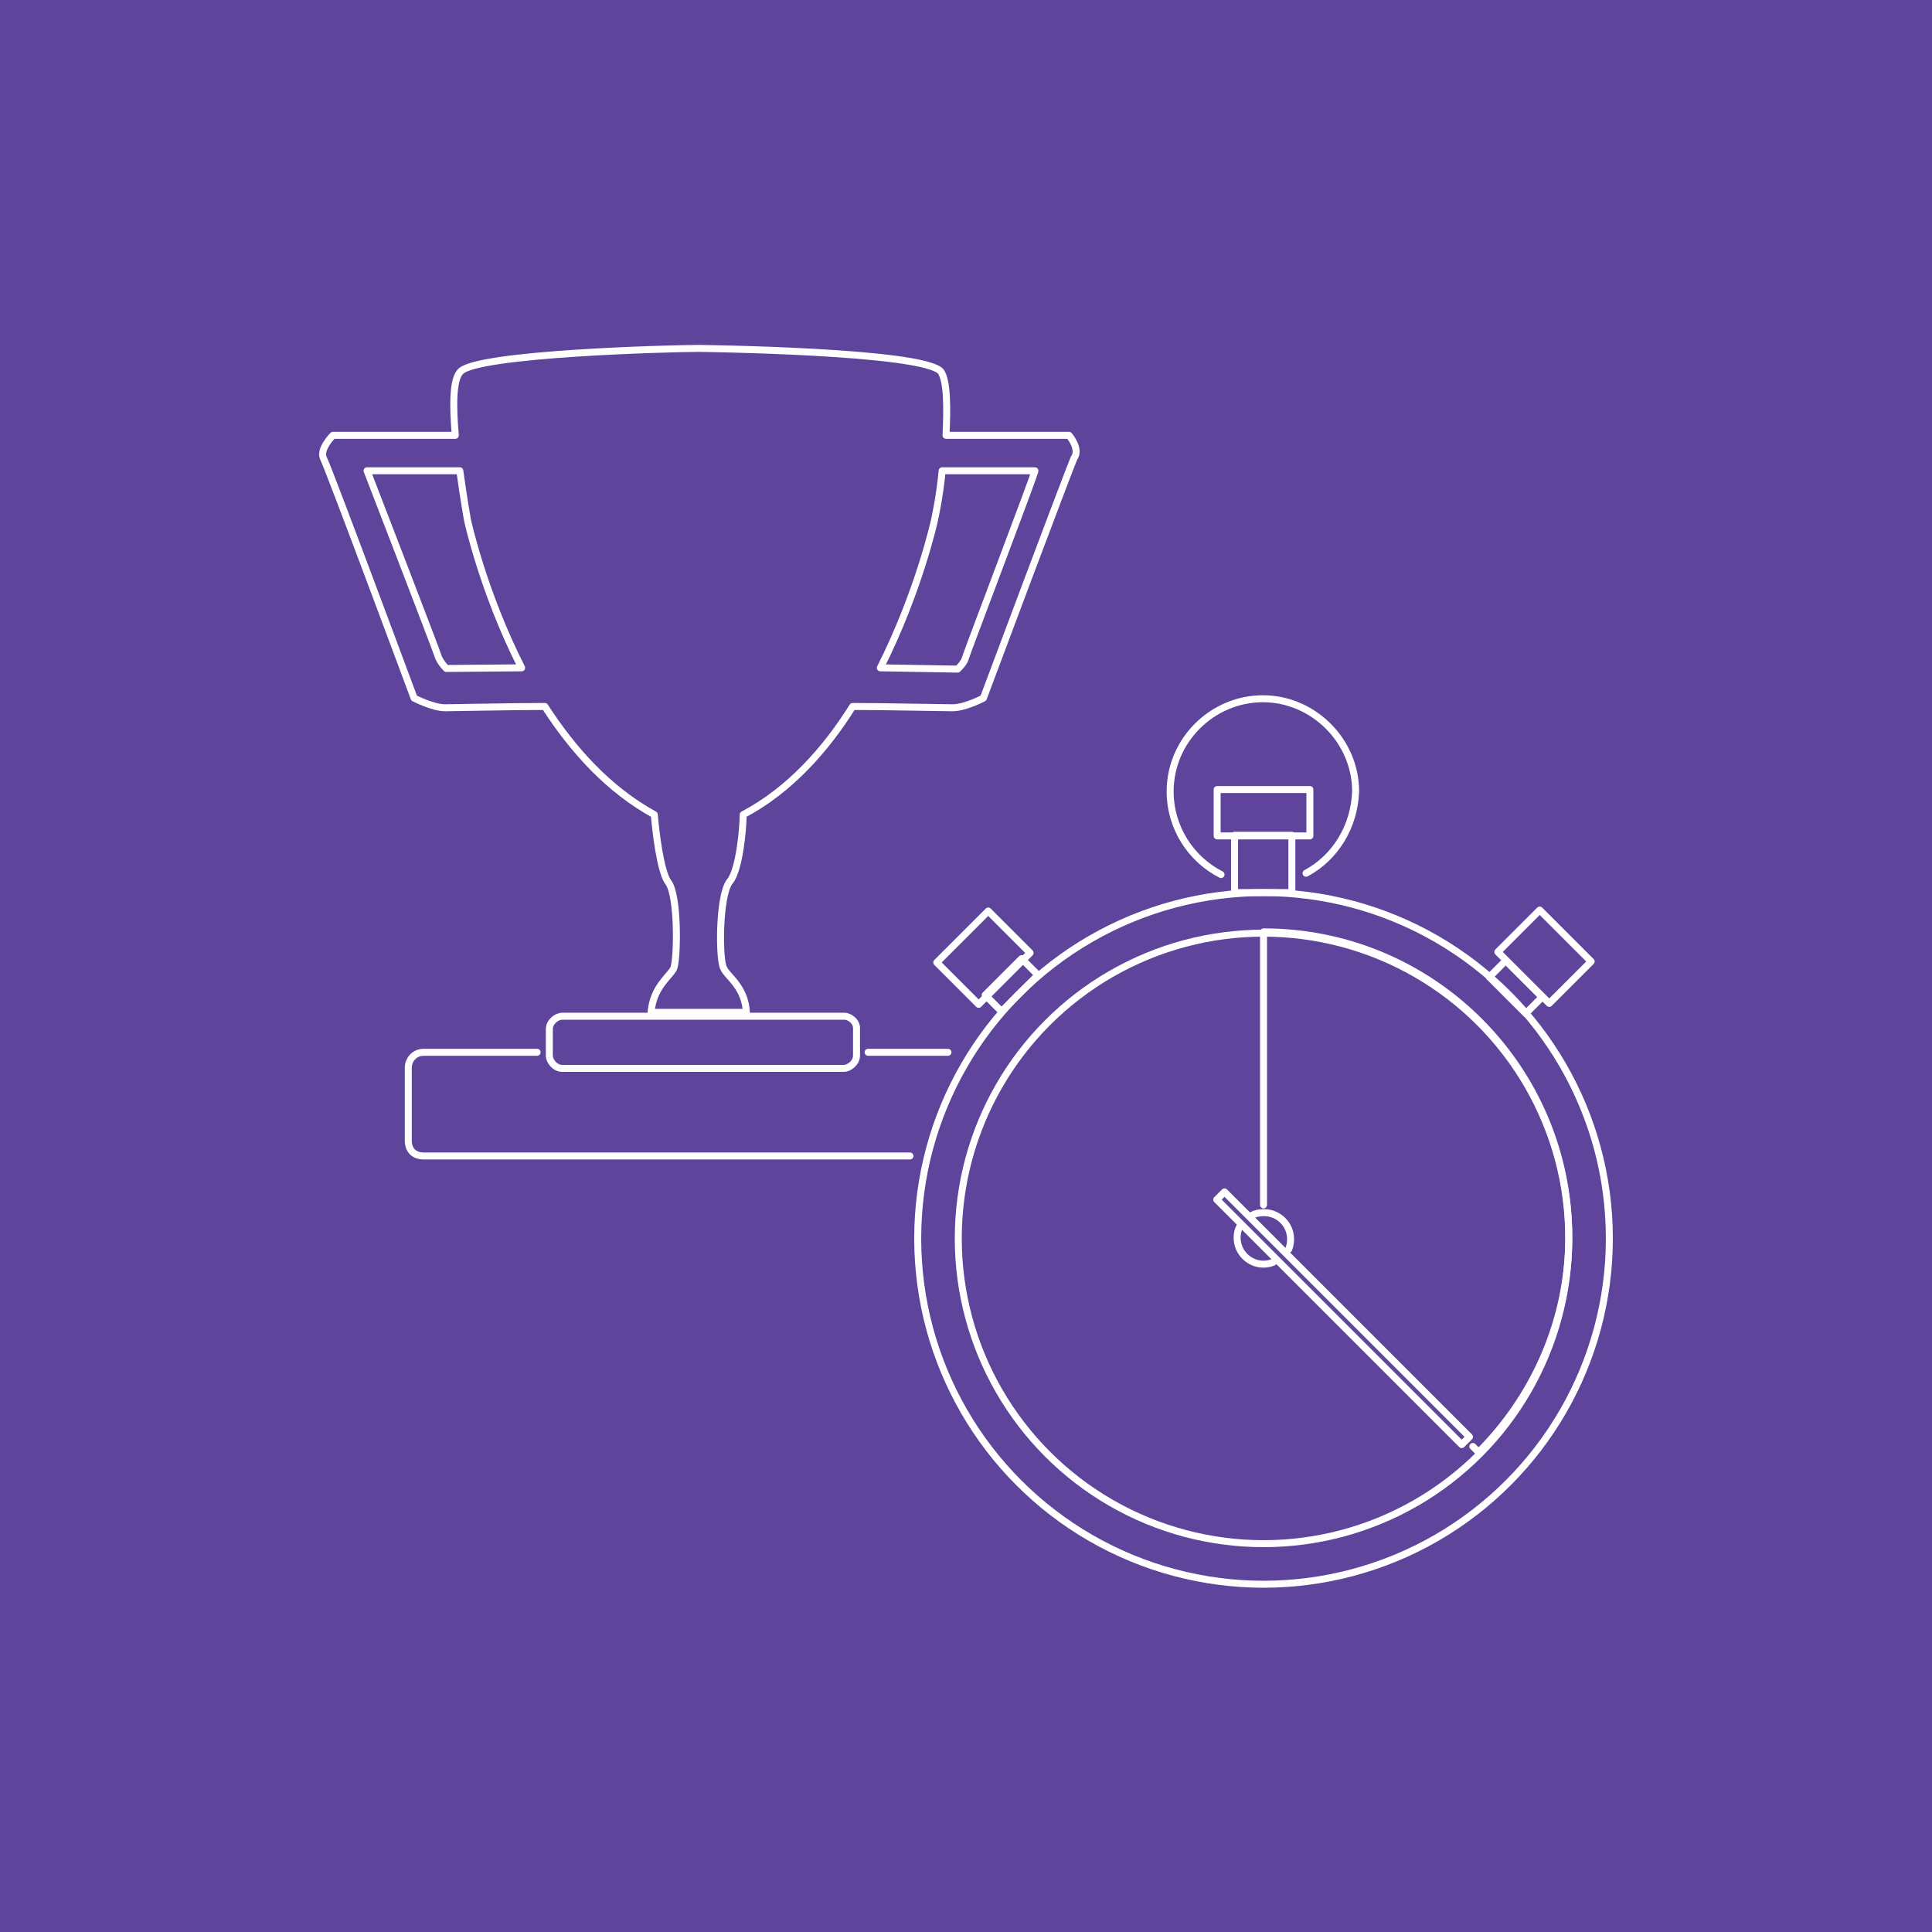 <?xml version="1.0" encoding="utf-8"?>
<!-- Generator: Adobe Illustrator 19.2.1, SVG Export Plug-In . SVG Version: 6.00 Build 0)  -->
<svg version="1.1" id="Layer_1" xmlns="http://www.w3.org/2000/svg" xmlns:xlink="http://www.w3.org/1999/xlink" x="0px" y="0px"
	 width="300px" height="300px" viewBox="0 0 300 300" style="enable-background:new 0 0 300 300;" xml:space="preserve">
<style type="text/css">
	.st0{fill:none;stroke:#000000;stroke-miterlimit:10;}
	.st1{fill:#2C98D4;}
	.st2{fill:#42A047;}
	.st3{fill:#00ACC1;}
	.st4{fill:#F78C1E;}
	.st5{fill:#E63B35;}
	.st6{fill:#863B96;}
	.st7{fill:#3F4DA1;}
	.st8{fill:#5F449B;}
	.st9{fill:none;stroke:#FFFFFF;stroke-width:1.181;stroke-linecap:round;stroke-linejoin:round;stroke-miterlimit:10;}
	.st10{fill:none;stroke:#FFFFFF;stroke-width:1.152;stroke-linecap:round;stroke-linejoin:round;stroke-miterlimit:10;}
	.st11{fill:none;stroke:#FFFFFF;stroke-width:1.401;stroke-linecap:round;stroke-linejoin:round;stroke-miterlimit:10;}
	.st12{fill:none;stroke:#FFFFFF;stroke-width:1.095;stroke-linecap:round;stroke-linejoin:round;stroke-miterlimit:10;}
	.st13{fill:none;stroke:#FFFFFF;stroke-width:1.09;stroke-linecap:round;stroke-linejoin:round;stroke-miterlimit:10;}
	.st14{fill:none;stroke:#FFFFFF;stroke-width:1.084;stroke-linecap:round;stroke-linejoin:round;stroke-miterlimit:10;}
	.st15{fill:none;stroke:#FFFFFF;stroke-width:1.086;stroke-linecap:round;stroke-linejoin:round;stroke-miterlimit:10;}
	.st16{fill:none;stroke:#FFFFFF;stroke-width:1.084;stroke-linecap:round;stroke-linejoin:round;stroke-miterlimit:10;}
	.st17{fill:none;stroke:#FFFFFF;stroke-width:1.088;stroke-linecap:round;stroke-linejoin:round;stroke-miterlimit:10;}
</style>
<rect class="st8" width="300" height="300"/>
<g>
	<g>
		<path class="st16" d="M166,67.6h-19.1c0.2-4.4,0.2-8.4-0.8-9.9c-2.7-3.2-37.6-3.6-37.6-3.6l0,0c-4.4,0-34.4,0.8-37,3.6
			c-1.2,1.2-1.2,5.3-0.8,9.9H51.7c0,0-2.1,2.1-1.5,3.5c0.8,1.5,14.1,37.3,14.1,37.3s2.9,1.5,4.8,1.5c1.5,0,10.5-0.2,15.5-0.2
			c4.4,6.8,9.9,12.9,17,16.8c0.2,2.4,0.9,8.6,2.1,10.4c1.7,2,1.5,12.2,0.9,13.5c-0.6,1.2-3.2,2.9-3.5,6.8h8l0,0h6.8
			c-0.2-4-3-5.6-3.5-6.8c-0.8-1.2-0.8-11.3,0.9-13.5c1.5-1.7,2.1-8.3,2.1-10.4c7.2-3.8,12.8-10.1,17-16.8c4.5,0,14,0.2,15.5,0.2
			c2,0,4.8-1.5,4.8-1.5s13.5-36.1,14.1-37.3C167.8,69.7,166,67.6,166,67.6z M69.3,103.8c0,0-0.8-0.8-1.2-1.7
			c-0.2-0.8-11.1-29-11.1-29h14.4c0.6,4.4,1.2,7.7,1.2,7.7S75,91.9,81,103.7L69.3,103.8z M149.9,102.2c-0.2,0.8-1.2,1.7-1.2,1.7
			l-12-0.2c6-11.9,8.4-22.9,8.4-22.9s0.8-3.5,1.2-7.7h14.4C160.9,73.1,150.1,101.4,149.9,102.2z"/>
		<path class="st16" d="M131.1,157.8H87.3c-0.9,0-2,0.9-2,2v4.1c0,0.9,0.9,2,2,2H131c0.9,0,2-0.9,2-2v-4.1
			C133.1,158.7,132,157.8,131.1,157.8z"/>
	</g>
	<path class="st16" d="M141.3,179.5H65.8c-1.5,0-2.4-0.9-2.4-2.4v-11.3c0-1.2,0.9-2.4,2.4-2.4h17.6"/>
	<path class="st16" d="M134.8,163.4h12.4"/>
	<path class="st16" d="M189.6,135.8c-4.7-2.4-7.9-7.3-7.9-12.9c0-8,6.6-14.4,14.4-14.4s14.4,6.5,14.4,14.4
		c-0.2,5.5-3.2,10.3-7.7,12.7"/>
	<circle class="st16" cx="196.2" cy="192.3" r="53.7"/>
	<circle class="st16" cx="196.2" cy="192.3" r="47.4"/>
	<path class="st16" d="M228.7,224.6l0.9,0.9c8.6-8.6,14-20.5,14-33.4c0-26.2-21.2-47.4-47.4-47.4v42.4"/>
	
		<rect x="207.8" y="177.8" transform="matrix(0.707 -0.707 0.707 0.707 -83.68 207.489)" class="st16" width="1.7" height="53.8"/>
	<path class="st16" d="M194.4,188.7c0.6-0.3,1.2-0.4,1.9-0.4c2.2,0,4.1,1.8,4.1,4.1c0,0.6-0.1,1.1-0.3,1.6"/>
	<path class="st16" d="M197.7,196c-0.5,0.2-1,0.3-1.5,0.3c-2.2,0-4.1-1.8-4.1-4.1c0-0.6,0.1-1.2,0.4-1.7"/>
	<rect x="191.7" y="129.7" class="st16" width="8.9" height="8.9"/>
	<rect x="189" y="122.6" class="st16" width="14.4" height="7.2"/>
	
		<rect x="233.6" y="149.2" transform="matrix(0.707 -0.707 0.707 0.707 -39.379 211.387)" class="st16" width="3.6" height="8"/>
	
		<rect x="235.3" y="143" transform="matrix(0.707 -0.707 0.707 0.707 -34.878 213.072)" class="st16" width="9.2" height="11.3"/>
	
		<rect x="153.1" y="151.2" transform="matrix(0.707 -0.707 0.707 0.707 -62.164 155.855)" class="st16" width="8" height="3.6"/>
	
		<rect x="147.1" y="144.1" transform="matrix(0.707 -0.707 0.707 0.707 -60.418 151.571)" class="st16" width="11.3" height="9.2"/>
</g>
</svg>
